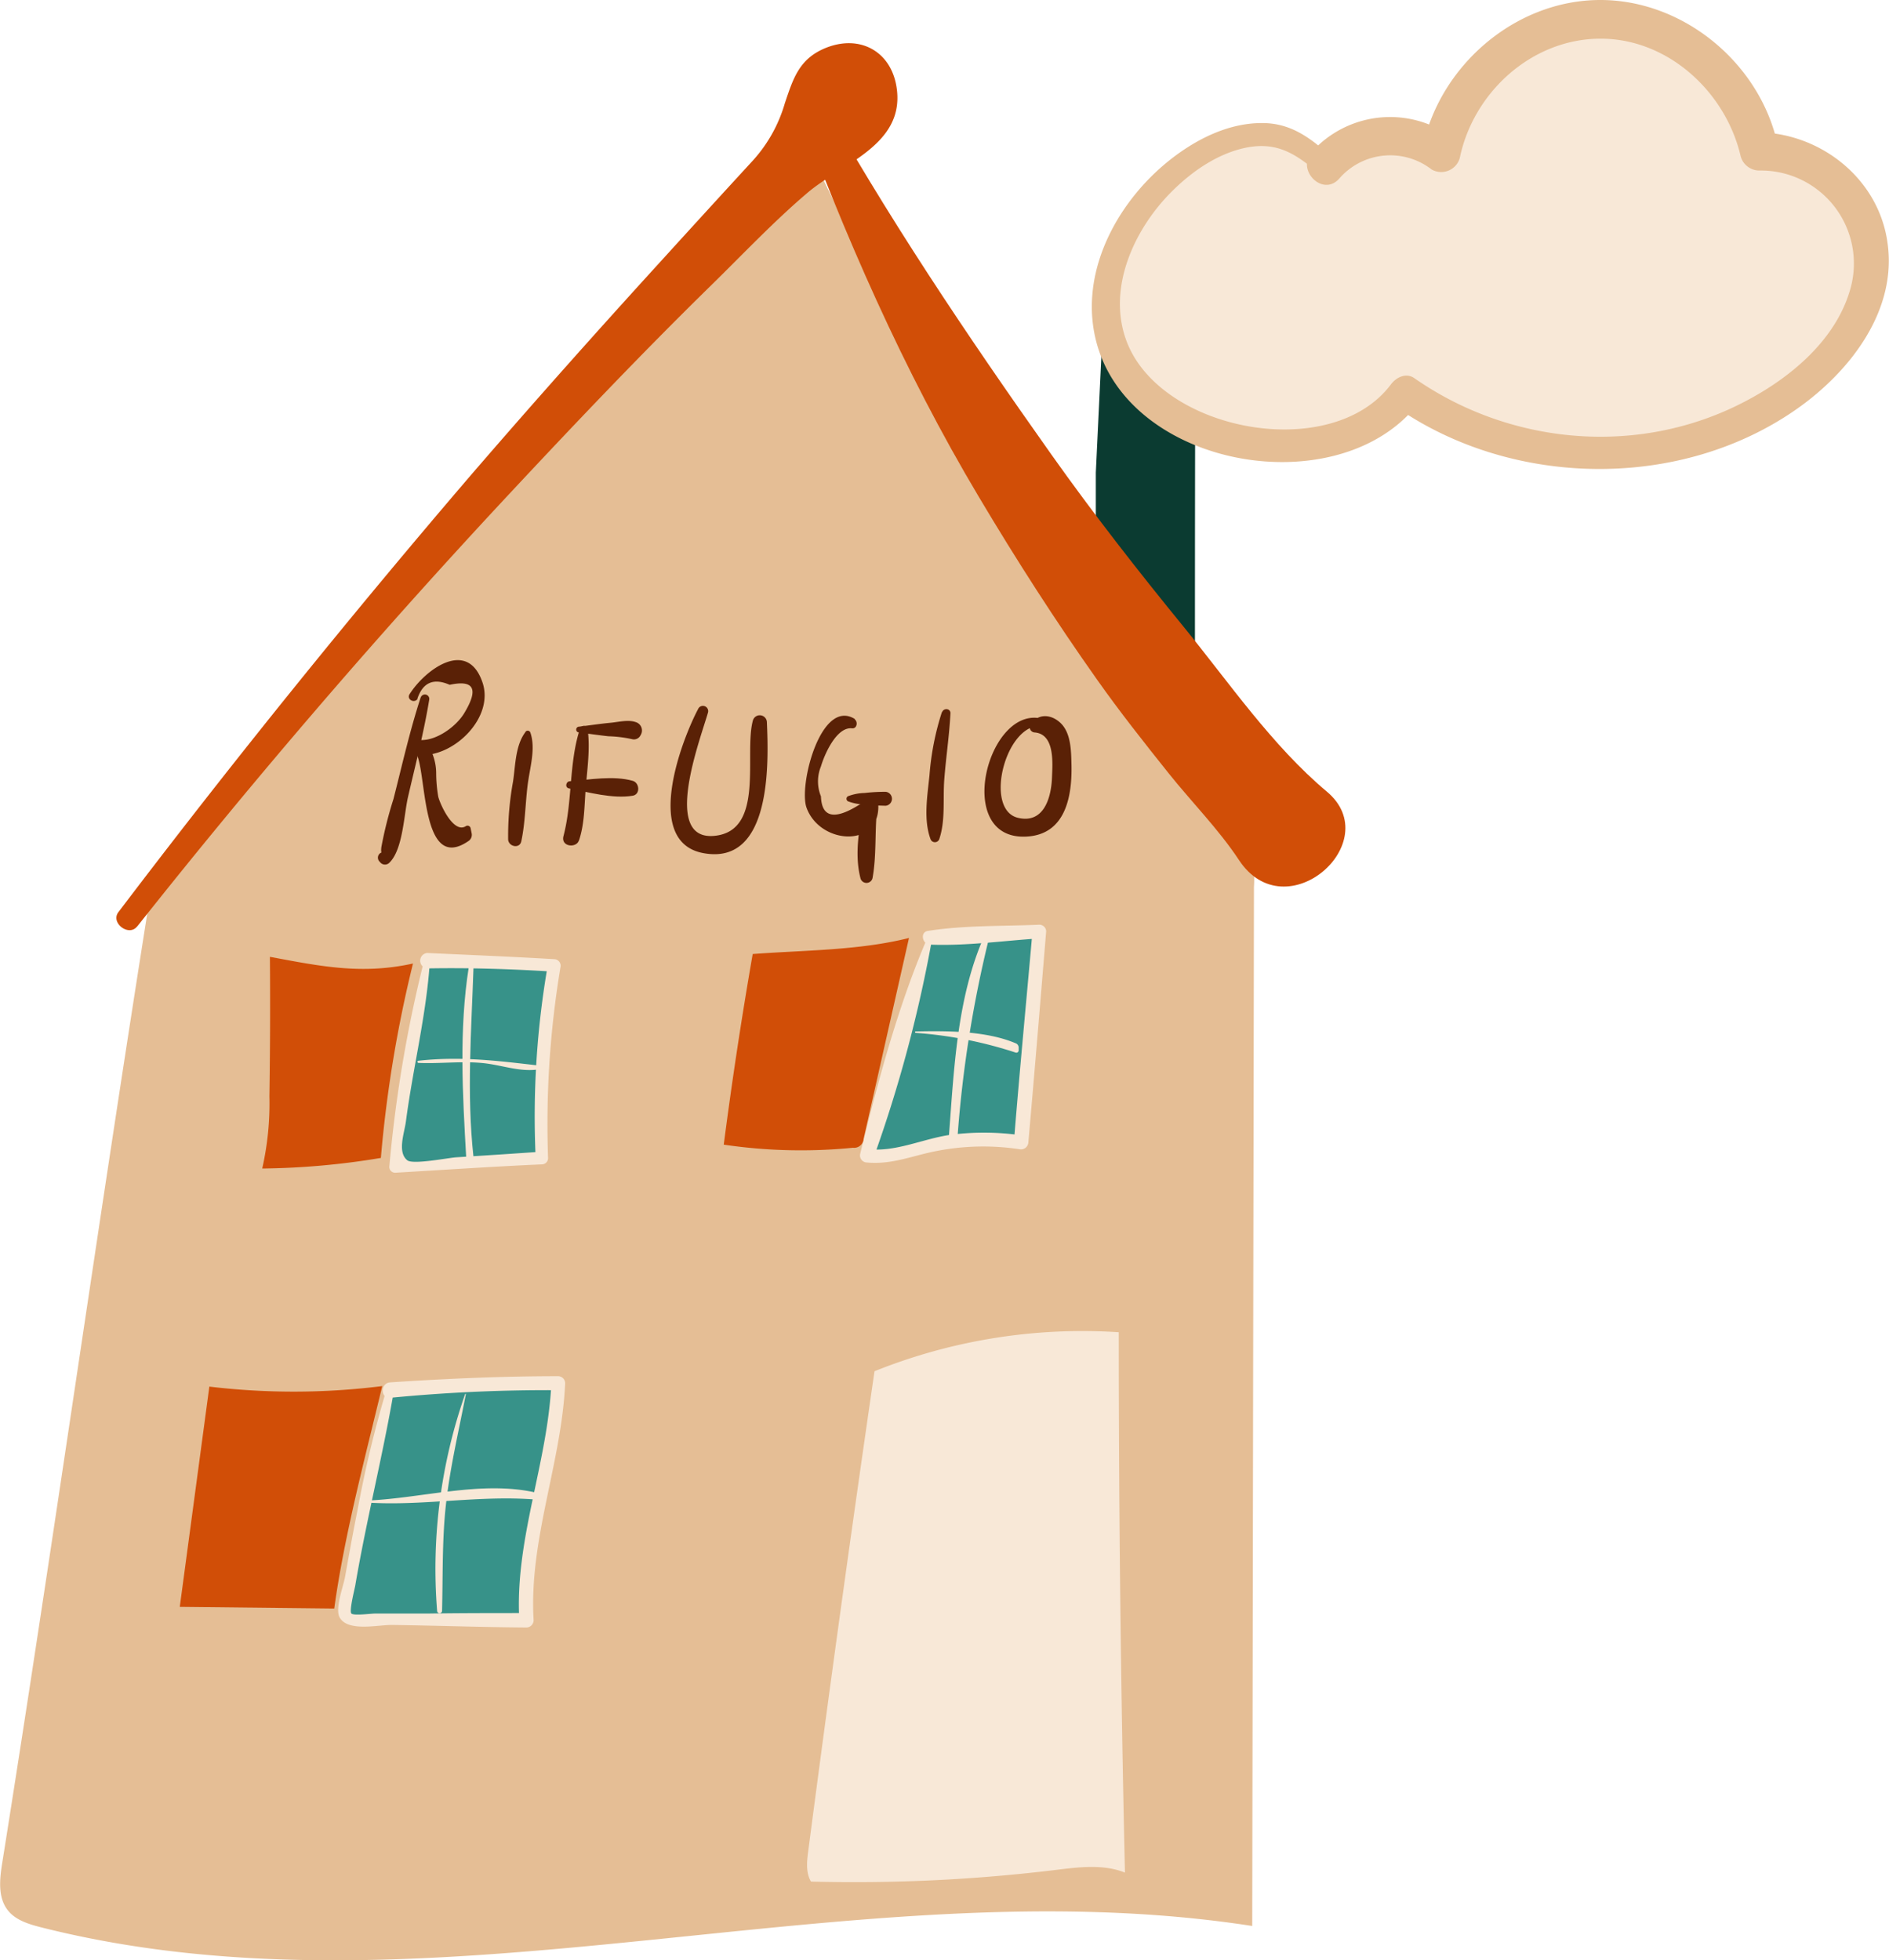 <svg xmlns="http://www.w3.org/2000/svg" viewBox="0 0 304.72 316.23"><defs><style>.cls-1{fill:#0b3b31;}.cls-2{fill:#f8e8d7;}.cls-3{fill:#e5be95;}.cls-4{fill:#379289;}.cls-5{fill:#5a2106;}.cls-6{fill:#d14e07;}</style></defs><title>Risorsa 52</title><g id="Livello_2" data-name="Livello 2"><g id="ICONE_COLORATE" data-name="ICONE COLORATE"><path class="cls-1" d="M192.76,105.23q0-22.8.05-45.59a19.07,19.07,0,0,1-15.14-2.27l-.9,18.86v17"/><path class="cls-2" d="M213.84,26.68c-3.47-3-5.81-5.58-11.79-4.9-4.64.53-8.9,2.94-12.51,5.92-8.56,7.08-14.08,19.39-9.47,29.5,3.59,7.89,12.28,12.29,20.81,13.88,9.36,1.76,20.46.12,25.84-7.73,17.88,12.86,44,12.94,61.93.18C296.4,58,303,49.21,301.79,39.77c-1.09-8.58-9.34-15.62-18-15.35C281.6,12.52,270.14,3.05,258,3.12s-23.46,9.67-25.54,21.59c-5.39-4.4-14.32-3.46-18.66,2"/><path class="cls-3" d="M215,25.49c-3.41-3.08-6.61-5.65-11.43-5.64-5.23,0-10.15,2.39-14.23,5.47-8.71,6.59-15.19,18-12.66,29.13,4.83,21.27,39.77,27.18,52.37,10.28l-3.74,1c18.76,13,45.9,13.41,64.67.15,8.49-6,16.14-15.85,14.48-26.84C303,28.88,293.85,21.59,283.81,21.34l3,2.26C284.09,10.37,271.66-.08,258,0s-25.8,10.65-28.53,23.88L234.06,22a17,17,0,0,0-22.41,2.46c-2.65,2.95,1.71,7.34,4.37,4.37a10.89,10.89,0,0,1,14.92-1.49,3.11,3.11,0,0,0,4.54-1.85C237.66,14.94,247,6.35,258,6.24s20.39,8.56,22.8,19a3.13,3.13,0,0,0,3,2.27A15,15,0,0,1,298.57,46.3c-2.4,9.08-10.91,15.61-19,19.42-16.68,7.84-36.47,5.72-51.44-4.73-1.31-.91-2.91-.12-3.74,1-9.7,12.94-37.72,7.53-42.82-7.39C178.7,46.25,183,37,188.82,31.1c3.29-3.34,7.52-6.33,12.19-7.28,5-1,8,1,11.63,4.06,1.64,1.4,4-.92,2.39-2.39Z"/><path class="cls-3" d="M24.37,143.53c-8.31,52-15.71,104.92-24,156.92-.42,2.62-.76,5.58.87,7.68,1.27,1.64,3.43,2.28,5.44,2.79,63.41,16,130.7-10.25,195.32-.23l.28-167.58a26.41,26.41,0,0,0-1-8.87c-1.39-4-4.55-7-7.5-10C165.81,96,147.85,59.64,130.36,24Q75.77,82.3,24.37,143.53"/><path class="cls-2" d="M130.8,303.5c-.83-1.47-.64-3.25-.42-4.91q5.06-38.73,10.69-77.39a90,90,0,0,1,39.4-6.29q0,43.59,1,87.17c-3.48-1.4-7.43-.89-11.17-.43a268.73,268.73,0,0,1-39.4,1.88"/><path class="cls-4" d="M62.93,224.24c-3,12.38-5.28,23.3-7.28,35.89a1,1,0,0,0,.05.67c.17.32.6.36,1,.36l28.28.21c-1.06-12.86,4.78-25.35,5.13-38.25q-13.59-.08-27.14,1.12"/><path class="cls-2" d="M62.37,224.08a183.38,183.38,0,0,0-4.7,19.54c-.72,3.56-1.36,7.13-2,10.71-.25,1.49-1.68,5.16-.88,6.59,1.32,2.37,6.22,1.18,8.44,1.21,7.23.1,14.45.36,21.68.41a1.18,1.18,0,0,0,1.17-1.17c-.78-13,4.5-25.33,5.09-38.25A1.16,1.16,0,0,0,90.07,222c-9.07,0-18.09.4-27.14,1-1.6.11-1.57,2.65,0,2.49a261.68,261.68,0,0,1,27.14-1.23l-1.13-1.13c-.59,12.94-5.92,25.2-5.17,38.25l1.17-1.17c-5.34,0-10.69,0-16,.08q-4.23,0-8.48,0c-.6,0-3.37.37-3.77,0s.52-3.95.62-4.54c1.79-10.51,4.42-20.85,6.22-31.34a.59.59,0,0,0-1.13-.31Z"/><path class="cls-4" d="M68.88,155c-1.79,11.16-4.12,22-5.15,33.24l23.68-1.43a138.72,138.72,0,0,1,2-31.06q-10.23-.66-20.49-.75"/><path class="cls-2" d="M68.43,154.88a213.83,213.83,0,0,0-5.63,33.36.94.94,0,0,0,.93.94c7.89-.46,15.79-1,23.68-1.35a1,1,0,0,0,1-1,153.36,153.36,0,0,1,2-30.79,1.06,1.06,0,0,0-1-1.31c-6.83-.41-13.66-.68-20.49-1a1.25,1.25,0,0,0,0,2.49c6.83-.13,13.67.1,20.49.53l-1-1.31a142.46,142.46,0,0,0-2,31.34l1-1q-6.9.48-13.81.91c-1.29.08-7,1.22-7.9.48-1.64-1.32-.47-4.38-.22-6.27,1.13-8.63,3.32-17.23,3.87-25.92a.47.47,0,0,0-.92-.12Z"/><path class="cls-4" d="M150,151.24c-3.35,11.28-6.82,23.9-10.17,35.17,2.81.63,5.68-.46,8.46-1.23a38.7,38.7,0,0,1,16.41-.93l3-34-17.66,1"/><path class="cls-2" d="M149.7,151.05c-4.78,11-8.1,23.45-10.94,35.07a1.14,1.14,0,0,0,1.09,1.41c3.47.31,6.28-.69,9.64-1.51a39.25,39.25,0,0,1,14.92-.64,1.2,1.2,0,0,0,1.48-1.13c1-11.32,1.93-22.64,2.87-34a1.1,1.1,0,0,0-1.08-1.08c-6,.26-12.05.07-18,1-1.3.19-.91,2.16.3,2.21,5.86.24,11.81-.62,17.66-1l-1.09-1.08c-1,11.32-2.09,22.64-3,34l1.16-1.16a41.92,41.92,0,0,0-11.3-.09c-4.53.62-9,2.9-13.57,2.29l1.08,1.42a218.91,218.91,0,0,0,9.45-35.37c.07-.38-.5-.71-.68-.29Z"/><path class="cls-2" d="M75.62,156c-1.59,10.05-1,20.53-.42,30.64,0,.76,1.26.74,1.18,0-1.12-10.27-.34-20.26,0-30.53,0-.44-.71-.56-.79-.11Z"/><path class="cls-2" d="M67.46,171.46c3.36.15,6.75-.28,10.11,0s6.34,1.6,9.61,1c.34-.06.21-.52-.08-.55-6.75-.78-12.82-1.56-19.64-.79a.17.17,0,0,0,0,.33Z"/><path class="cls-2" d="M158.67,151.23c-4.31,9.85-4.78,21.35-5.59,31.93-.07.9,1.34.9,1.4,0a192.29,192.29,0,0,1,5-31.58c.11-.47-.61-.83-.82-.35Z"/><path class="cls-2" d="M147.71,166.62a67.11,67.11,0,0,1,16.14,3.18.37.37,0,0,0,.47-.36l0-.47a.74.74,0,0,0-.52-.69c-4.73-2-11.07-2-16.11-1.89a.12.12,0,0,0,0,.23Z"/><path class="cls-2" d="M75.05,224.84a85.31,85.31,0,0,0-4.54,35,.4.4,0,0,0,.8,0c.14-5.6,0-11.14.58-16.72.65-6.19,2.09-12.14,3.26-18.23,0-.06-.07-.08-.1,0Z"/><path class="cls-2" d="M58.44,242.33c9.42.75,18.73-1.22,28.21-.41.61.05.73-.91.15-1.06-9.12-2.21-19.12,1-28.36,1.23a.12.12,0,0,0,0,.24Z"/><path class="cls-2" d="M51.6,111.64a0,0,0,0,0,0,0,0,0,0,0,0,0,0Z"/><path class="cls-5" d="M67.87,112.48c-1.76,5.38-3,10.94-4.4,16.42a63.67,63.67,0,0,0-1.95,7.75c-.21,1.71.6.64.08.85a.89.89,0,0,0-.39,1.47l.16.18a1,1,0,0,0,1.46,0c2.17-2.12,2.32-7.74,3-10.64,1.2-5.2,2.55-10.39,3.41-15.65a.71.71,0,0,0-1.36-.38Z"/><path class="cls-5" d="M67.33,112.71q1.32-3.94,5.21-2.24,5.8-1.25,2.46,4.38c-1.29,2.31-4.58,4.64-7.13,4.53a1.21,1.21,0,0,0-.85,2c1.92,2.41.65,19.7,8.54,14.3a1.19,1.19,0,0,0,.52-1.27l-.17-.84a.51.51,0,0,0-.76-.3c-1.92,1.24-4.05-3.25-4.45-4.72a23.3,23.3,0,0,1-.34-3.83A8.47,8.47,0,0,0,68.9,120l-1,1.79c5.37.25,11.86-6.06,9.93-11.71-2.45-7.19-9.3-2-11.76,1.9-.52.83.75,1.55,1.29.76Z"/><path class="cls-5" d="M84.77,118.08c-1.63,2.13-1.62,5.34-2,7.94a48.89,48.89,0,0,0-.8,9.41c.07,1.15,1.85,1.54,2.12.29.62-2.9.65-5.93,1-8.88s1.37-6,.47-8.65a.45.45,0,0,0-.81-.11Z"/><path class="cls-5" d="M93.57,117.52c-1.83,5.54-1.19,11.7-2.67,17.34-.57,2.16,3.36,2,2.36-.31L93,134a.51.51,0,0,0-.58-.24l-.62.25,1.59,1.59c.89-2.62.87-5.5,1.08-8.24.24-3.18.75-6.45.34-9.62a.63.63,0,0,0-1.24-.17Z"/><path class="cls-5" d="M93.38,118.16c1.59.2,3.18.44,4.77.61a20.26,20.26,0,0,1,3.82.47,1.18,1.18,0,0,0,1.31-.54l.09-.16a1.41,1.41,0,0,0-.84-2.06c-1.2-.42-2.8,0-4,.11-1.7.16-3.4.42-5.11.63a.47.47,0,0,0,0,.94Z"/><path class="cls-5" d="M91.77,127.18c3.18.62,7.06,1.72,10.3,1.18,1.26-.21,1.1-2.09,0-2.4-3.08-.88-7-.19-10.15.07-.61,0-.85,1-.15,1.15Z"/><path class="cls-5" d="M112.68,114.25c-2.78,5.2-9,21.63.83,23.38,11,2,10.48-14.63,10.2-21.12a1.15,1.15,0,0,0-2.25-.31c-1.5,5.32,2,17.8-6.17,18.63-8.65.89-2.28-15.65-1.07-19.93a.85.85,0,0,0-1.54-.65Z"/><path class="cls-5" d="M137.92,116c-5.5-3.46-9.11,10.68-7.82,14.28,2.19,6.11,12.36,6.63,11.54-1-.12-1.14-1.93-1.64-2.18-.3-.75,4.1-1.71,8.58-.66,12.67a1,1,0,0,0,1.95,0c.72-4,.28-8.07.85-12.08l-2.17-.29q-6.81,4.64-7-.81a6.39,6.39,0,0,1,0-4.84c.56-1.92,2.51-6.4,5-6.14.84.09,1-1.09.41-1.48Z"/><path class="cls-5" d="M136.78,129.26a8.2,8.2,0,0,0,2.71.52c1.13.13,2.24.17,3.37.2a1.13,1.13,0,0,0,0-2.25c-1.13,0-2.24.06-3.37.19a8,8,0,0,0-2.71.53.47.47,0,0,0,0,.81Z"/><path class="cls-5" d="M151.94,114.87a43.91,43.91,0,0,0-2,10.16c-.33,3.31-1,7.12.15,10.29a.75.75,0,0,0,1.44,0c1-3,.56-6.4.79-9.51.27-3.6.82-7.16,1-10.76,0-.8-1.09-.87-1.34-.18Z"/><path class="cls-5" d="M168.29,116c-8.89-2.65-14.71,19.67-2.64,18.95,6.29-.37,7.33-6.57,7.19-11.72-.06-2.24-.08-5.25-2-6.81-1.53-1.28-3.53-1.23-4.62.47a.85.85,0,0,0,.73,1.27c3.26.31,2.83,5.06,2.75,7.25-.11,3.17-1.27,7.54-5.51,6.51-5.57-1.36-1.93-15.44,3.92-14.81.65.07.74-.93.15-1.11Z"/><path class="cls-6" d="M66.62,155.43c-8.21,1.81-14.82.47-23.08-1.08q.09,11.28-.08,22.54A47.49,47.49,0,0,1,42.3,188.5a122.78,122.78,0,0,0,19.14-1.71,202.93,202.93,0,0,1,5.18-31.36"/><path class="cls-6" d="M61.64,223.6a114.49,114.49,0,0,1-27.87.08L29,259.21l24.92.27c1.59-11.66,5-24.45,7.74-35.88"/><path class="cls-6" d="M146.63,151.31l-7.32,32.4a1.53,1.53,0,0,1-1.72,1.44,85,85,0,0,1-20.84-.5q2-15.42,4.67-30.75c8.31-.63,17.13-.56,25.21-2.59"/><path class="cls-6" d="M22.12,149.47q28.8-36.36,60.46-70.25c10.44-11.18,21-22.28,31.94-33,5.18-5.06,10.24-10.45,15.75-15.13s15.39-7.62,14.43-16.48c-.68-6.27-6-9.26-11.78-6.76-4.06,1.77-5,4.91-6.32,8.82a23.4,23.4,0,0,1-5.09,9.16Q114,34,106.53,42.22C96.2,53.55,86,65,76,76.6Q46.52,111,19.1,147.14c-1.31,1.72,1.66,4,3,2.33Z"/><path class="cls-6" d="M127.91,15.44c8.23,22.33,17.79,44.26,30,64.73,6,10.08,12.36,20,19.12,29.55,3.63,5.14,7.55,10.09,11.47,15,3.71,4.65,8.09,9.06,11.35,14,7.57,11.52,23.85-2.89,14.21-11-8.83-7.4-15.86-17.69-23.11-26.59-7.41-9.08-14.6-18.28-21.38-27.85C156,54.13,142.85,34.56,131.43,14c-1-1.86-4.28-.6-3.52,1.48Z"/></g></g></svg>